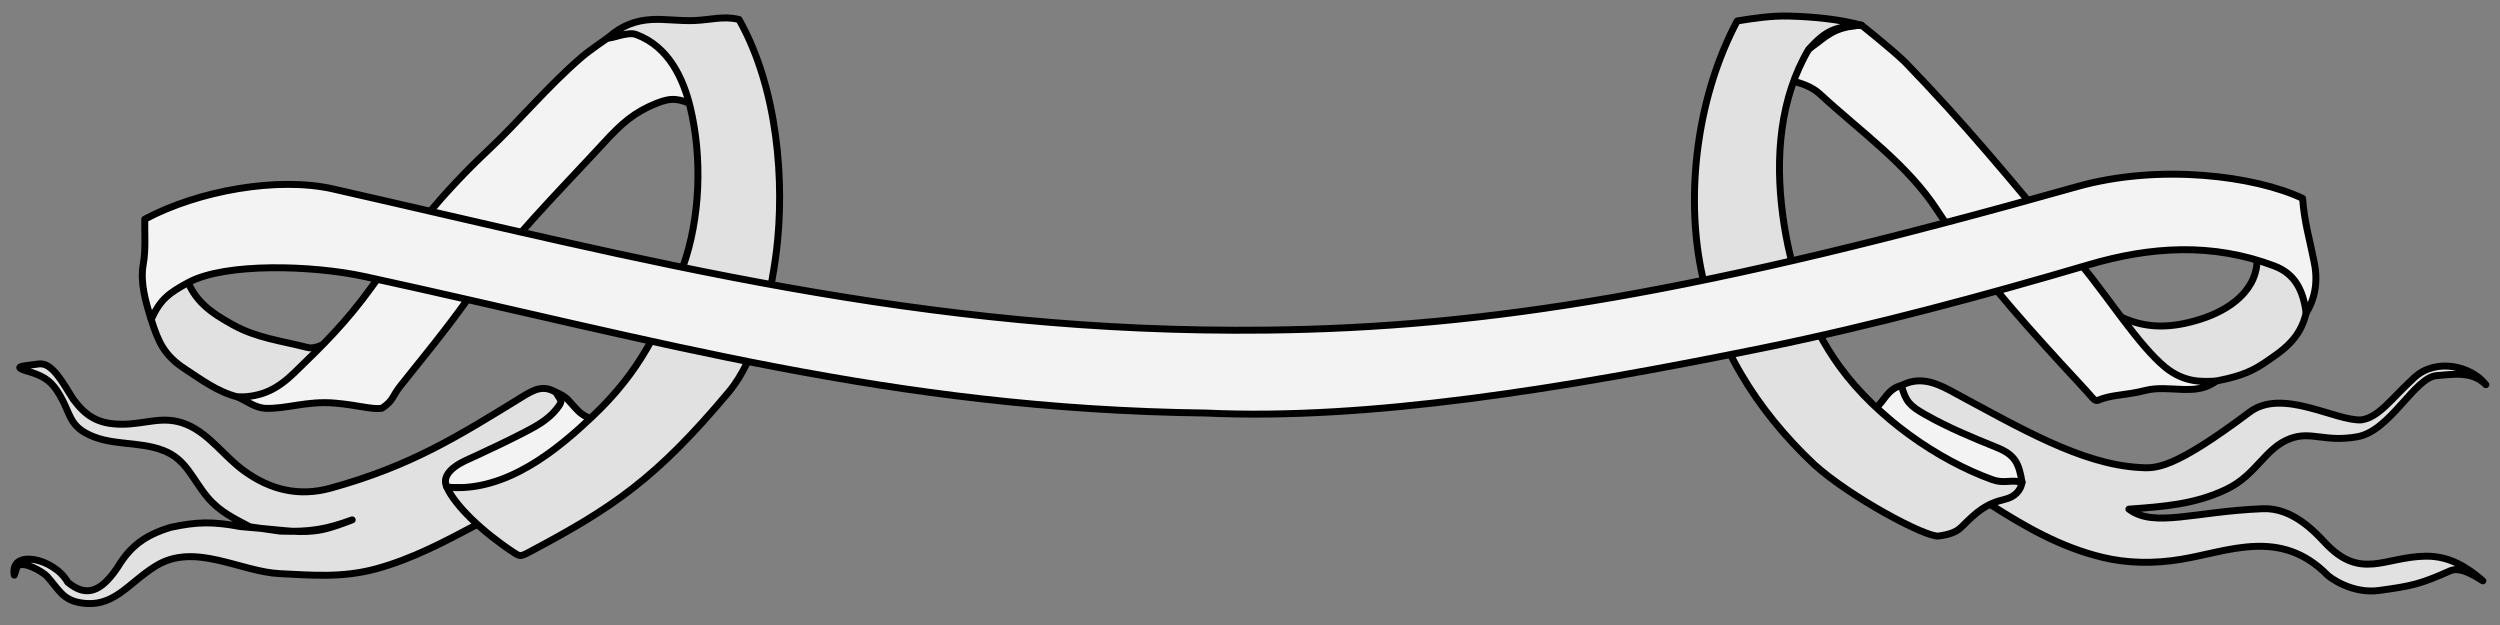 <?xml version="1.0" encoding="UTF-8" standalone="no"?>
<!DOCTYPE svg PUBLIC "-//W3C//DTD SVG 1.1//EN" "http://www.w3.org/Graphics/SVG/1.1/DTD/svg11.dtd">
<svg xmlns:xl="http://www.w3.org/1999/xlink" xmlns="http://www.w3.org/2000/svg" version="1.1" xmlns:dc="http://purl.org/dc/elements/1.1/" viewBox="31.5 90 360 90" width="360" height="90">
  <rect x="31.5" y="90" width="360" height="90" fill="#808080" stroke="none"/>
  <defs>
    <clipPath id="artboard_clip_path">
      <path d="M 31.5 90 L 391.5 90 L 391.5 180 L 31.5 180 Z"/>
    </clipPath>
  </defs>
  <g id="Scroll,_Motto_(9)" stroke="none" fill-opacity="1" stroke-opacity="1" stroke-dasharray="none" fill="none">
    <title>Scroll, Motto (9)</title>
    <g id="Scroll,_Motto_(9)_Layer_2" clip-path="url(#artboard_clip_path)">
      <title>Layer 2</title>
      <g id="Group_794">
        <g id="Graphic_791">
          <title>path1003</title>
          <path d="M 111.56 146.493 C 109.755 145.424 108.514 146.027 106.718 147.131 C 97.448 152.832 90.74 157.07 79.131 160.285 C 74.522 161.561 70.442 160.533 66.692 157.84 C 63.793 155.759 61.698 152.532 58.423 151.145 C 55.016 149.702 52.5 151.134 48.89 151.088 C 45.632 151.046 43.885 149.948 42.056 147.503 C 40.571 145.195 39.036 142.129 37.075 142.408 C 34.923 142.736 32.748 142.714 35.987 143.612 C 38.139 144.312 39.079 145.106 40.161 146.983 C 41.564 149.414 41.492 151.023 43.795 152.331 C 47.258 154.299 51.403 153.444 55.077 154.889 C 58.383 156.191 59.205 159.04 61.441 161.674 C 63.159 163.699 65.182 164.645 67.49 165.864 L 71.863 166.483 C 76.164 166.622 78.439 166.236 82.218 164.861 C 80.818 165.388 79.434 165.936 77.897 166.262 C 75.068 166.861 72.219 166.349 69.363 166.114 L 66.154 165.832 C 62.172 165.092 59.925 165.112 56.068 165.939 C 52.363 167.077 50.271 168.634 48.387 171.768 C 46.181 175.014 44.039 176.19 41.247 173.831 C 39.306 170.361 32.867 168.975 33.556 172.82 L 33.946 171.654 C 34.552 170.542 37.658 172.295 38.297 173.016 C 39.972 174.905 40.531 176.331 42.953 176.777 C 47.861 177.683 49.894 173.98 53.962 171.483 C 59.553 168.051 66.067 172.335 71.811 172.607 C 76.344 172.821 80.821 173.243 85.709 171.899 C 90.948 170.459 95.489 168.016 100.261 165.497 L 97.167 158.506 L 112.599 150.399 L 112.696 147.546 Z" fill="#e1e1e1"/>
          <path d="M 111.56 146.493 C 109.755 145.424 108.514 146.027 106.718 147.131 C 97.448 152.832 90.74 157.07 79.131 160.285 C 74.522 161.561 70.442 160.533 66.692 157.84 C 63.793 155.759 61.698 152.532 58.423 151.145 C 55.016 149.702 52.5 151.134 48.89 151.088 C 45.632 151.046 43.885 149.948 42.056 147.503 C 40.571 145.195 39.036 142.129 37.075 142.408 C 34.923 142.736 32.748 142.714 35.987 143.612 C 38.139 144.312 39.079 145.106 40.161 146.983 C 41.564 149.414 41.492 151.023 43.795 152.331 C 47.258 154.299 51.403 153.444 55.077 154.889 C 58.383 156.191 59.205 159.04 61.441 161.674 C 63.159 163.699 65.182 164.645 67.49 165.864 L 71.863 166.483 C 76.164 166.622 78.439 166.236 82.218 164.861 C 80.818 165.388 79.434 165.936 77.897 166.262 C 75.068 166.861 72.219 166.349 69.363 166.114 L 66.154 165.832 C 62.172 165.092 59.925 165.112 56.068 165.939 C 52.363 167.077 50.271 168.634 48.387 171.768 C 46.181 175.014 44.039 176.19 41.247 173.831 C 39.306 170.361 32.867 168.975 33.556 172.82 L 33.946 171.654 C 34.552 170.542 37.658 172.295 38.297 173.016 C 39.972 174.905 40.531 176.331 42.953 176.777 C 47.861 177.683 49.894 173.98 53.962 171.483 C 59.553 168.051 66.067 172.335 71.811 172.607 C 76.344 172.821 80.821 173.243 85.709 171.899 C 90.948 170.459 95.489 168.016 100.261 165.497 L 97.167 158.506 L 112.599 150.399 L 112.696 147.546 Z" stroke="black" stroke-linecap="butt" stroke-linejoin="round" stroke-width="1"/>
        </g>
        <g id="Graphic_790">
          <title>path1001</title>
          <path d="M 58.225 129.75 C 59.479 133.401 61.829 134.987 65.059 136.784 C 68.459 138.674 72.04 139.076 75.762 140.035 C 77.043 140.365 78.568 139.308 80.035 138.613 L 76.095 144.827 L 70.31 147.463 L 65.764 147.171 C 62.852 146.443 60.637 144.765 58.147 143.138 C 55.134 141.17 54.289 139.236 53.272 135.997 L 53.31 133.993 L 55.273 131.083 Z" fill="#e1e1e1"/>
          <path d="M 58.225 129.75 C 59.479 133.401 61.829 134.987 65.059 136.784 C 68.459 138.674 72.04 139.076 75.762 140.035 C 77.043 140.365 78.568 139.308 80.035 138.613 L 76.095 144.827 L 70.31 147.463 L 65.764 147.171 C 62.852 146.443 60.637 144.765 58.147 143.138 C 55.134 141.17 54.289 139.236 53.272 135.997 L 53.31 133.993 L 55.273 131.083 Z" stroke="black" stroke-linecap="butt" stroke-linejoin="round" stroke-width="1"/>
        </g>
        <g id="Graphic_789">
          <title>path999</title>
          <path d="M 119.033 95.453 C 119.033 95.453 116.46 97.198 115.281 98.206 C 110.429 102.359 106.353 107.347 101.698 111.718 C 95.302 117.723 90.236 124.056 85.157 131.13 C 81.323 136.469 77.886 139.794 73.911 143.646 C 71.415 146.064 69.178 147.172 65.764 147.171 C 67.079 147.804 68.33 148.739 69.703 148.797 C 72.701 148.924 75.698 147.696 79.694 148.045 C 83.185 148.35 84.955 148.99 86.489 148.795 C 88.224 147.628 87.91 147.151 89.142 145.596 C 92.32 141.587 95.557 137.723 98.912 132.994 C 104.687 124.853 111.745 117.838 118.504 110.512 C 121.015 107.79 122.76 106.194 126.049 104.872 C 128.391 103.93 129.288 104.277 131.585 105.162 L 130.802 102.086 L 128.089 96.801 L 124.092 94.181 L 121.476 94.029 Z" fill="#f3f3f3"/>
          <path d="M 119.033 95.453 C 119.033 95.453 116.46 97.198 115.281 98.206 C 110.429 102.359 106.353 107.347 101.698 111.718 C 95.302 117.723 90.236 124.056 85.157 131.13 C 81.323 136.469 77.886 139.794 73.911 143.646 C 71.415 146.064 69.178 147.172 65.764 147.171 C 67.079 147.804 68.33 148.739 69.703 148.797 C 72.701 148.924 75.698 147.696 79.694 148.045 C 83.185 148.35 84.955 148.99 86.489 148.795 C 88.224 147.628 87.91 147.151 89.142 145.596 C 92.32 141.587 95.557 137.723 98.912 132.994 C 104.687 124.853 111.745 117.838 118.504 110.512 C 121.015 107.79 122.76 106.194 126.049 104.872 C 128.391 103.93 129.288 104.277 131.585 105.162 L 130.802 102.086 L 128.089 96.801 L 124.092 94.181 L 121.476 94.029 Z" stroke="black" stroke-linecap="butt" stroke-linejoin="round" stroke-width="1"/>
        </g>
        <g id="Graphic_788">
          <title>path989</title>
          <path d="M 336.742 135.557 C 340.626 137.447 344.336 137.228 348.306 135.985 C 352.507 134.67 356.813 131.755 356.511 126.839 L 362.229 129.047 L 363.843 133.309 L 363.586 135.077 C 362.705 138.765 360.435 140.345 357.422 142.358 C 355.169 143.864 353.174 144.347 350.602 144.882 C 347.216 145.532 345.443 144.426 342.201 143.343 L 337.868 138.366 Z" fill="#e1e1e1"/>
          <path d="M 336.742 135.557 C 340.626 137.447 344.336 137.228 348.306 135.985 C 352.507 134.67 356.813 131.755 356.511 126.839 L 362.229 129.047 L 363.843 133.309 L 363.586 135.077 C 362.705 138.765 360.435 140.345 357.422 142.358 C 355.169 143.864 353.174 144.347 350.602 144.882 C 347.216 145.532 345.443 144.426 342.201 143.343 L 337.868 138.366 Z" stroke="black" stroke-linecap="butt" stroke-linejoin="round" stroke-width="1"/>
        </g>
        <g id="Graphic_787">
          <title>path987</title>
          <path d="M 299.558 93.628 C 299.558 93.628 303.871 97.041 305.84 98.954 C 314.173 107.557 320.627 115.318 331.068 127.95 C 335.224 132.991 339.491 139.75 343.258 142.855 C 346.165 145.25 348.863 144.928 350.602 144.882 C 347.715 147.151 343.856 145.348 340.434 146.222 C 337.714 146.915 336.015 146.801 334.13 147.442 C 333.386 147.75 333.295 147.866 332.581 147.023 C 331.785 146.085 330.293 144.535 328.284 142.337 C 321.795 135.239 315.733 128.379 310.49 120.317 C 306.14 113.628 299.426 108.963 293.586 103.559 C 292.309 102.377 290.691 101.932 289.019 101.498 C 289.921 99.904 290.182 98.341 292.476 96.683 C 294.316 95.422 295.45 93.834 299.558 93.628 Z" fill="#f3f3f3"/>
          <path d="M 299.558 93.628 C 299.558 93.628 303.871 97.041 305.84 98.954 C 314.173 107.557 320.627 115.318 331.068 127.95 C 335.224 132.991 339.491 139.75 343.258 142.855 C 346.165 145.25 348.863 144.928 350.602 144.882 C 347.715 147.151 343.856 145.348 340.434 146.222 C 337.714 146.915 336.015 146.801 334.13 147.442 C 333.386 147.75 333.295 147.866 332.581 147.023 C 331.785 146.085 330.293 144.535 328.284 142.337 C 321.795 135.239 315.733 128.379 310.49 120.317 C 306.14 113.628 299.426 108.963 293.586 103.559 C 292.309 102.377 290.691 101.932 289.019 101.498 C 289.921 99.904 290.182 98.341 292.476 96.683 C 294.316 95.422 295.45 93.834 299.558 93.628 Z" stroke="black" stroke-linecap="butt" stroke-linejoin="round" stroke-width="1"/>
        </g>
        <g id="Graphic_786">
          <title>path993</title>
          <path d="M 305.302 145.516 C 307.736 144.239 309.939 144.944 312.362 146.248 C 322.584 151.751 331.151 156.794 339.5 157.315 C 341.884 157.464 344.227 157.756 355.453 149.339 C 360.149 145.818 367.825 150.681 371.542 150.464 C 374.081 150.098 375.861 147.393 379.177 144.358 C 382.309 141.492 387.395 142.705 389.459 145.393 C 387.445 143.321 384.512 143.95 382.374 144.087 C 379.177 144.358 375.7 152.054 370.968 152.891 C 366.239 153.727 364.36 152.042 361.344 153.137 C 357.668 154.472 356.473 158.348 352.154 160.433 C 347.583 162.64 343.009 162.95 338.06 163.317 C 341.653 166.049 347.52 163.64 357.352 163.253 C 361.601 163.086 364.812 166.559 366.302 168.149 C 371.448 173.639 374.857 170.162 380.823 170.089 C 384.18 170.049 386.748 171.655 389.035 173.64 C 387.757 172.857 385.751 171.562 384.32 172.2 C 379.965 174.144 378.734 174.387 374.112 175.024 C 370.173 175.568 366.965 173.128 366.666 172.824 C 359.937 165.997 352.512 169.367 345.711 170.522 C 341.605 171.22 337.705 171.099 334.203 170.243 C 328.209 168.778 323.267 165.927 318.15 162.68 L 319.623 156.889 L 304.498 148.255 Z" fill="#e1e1e1"/>
          <path d="M 305.302 145.516 C 307.736 144.239 309.939 144.944 312.362 146.248 C 322.584 151.751 331.151 156.794 339.5 157.315 C 341.884 157.464 344.227 157.756 355.453 149.339 C 360.149 145.818 367.825 150.681 371.542 150.464 C 374.081 150.098 375.861 147.393 379.177 144.358 C 382.309 141.492 387.395 142.705 389.459 145.393 C 387.445 143.321 384.512 143.95 382.374 144.087 C 379.177 144.358 375.7 152.054 370.968 152.891 C 366.239 153.727 364.36 152.042 361.344 153.137 C 357.668 154.472 356.473 158.348 352.154 160.433 C 347.583 162.64 343.009 162.95 338.06 163.317 C 341.653 166.049 347.52 163.64 357.352 163.253 C 361.601 163.086 364.812 166.559 366.302 168.149 C 371.448 173.639 374.857 170.162 380.823 170.089 C 384.18 170.049 386.748 171.655 389.035 173.64 C 387.757 172.857 385.751 171.562 384.32 172.2 C 379.965 174.144 378.734 174.387 374.112 175.024 C 370.173 175.568 366.965 173.128 366.666 172.824 C 359.937 165.997 352.512 169.367 345.711 170.522 C 341.605 171.22 337.705 171.099 334.203 170.243 C 328.209 168.778 323.267 165.927 318.15 162.68 L 319.623 156.889 L 304.498 148.255 Z" stroke="black" stroke-linecap="butt" stroke-linejoin="round" stroke-width="1"/>
        </g>
        <g id="Graphic_785">
          <title>path991</title>
          <path d="M 305.302 145.516 C 303.39 145.961 302.874 147.641 301.674 148.717 L 309.642 155.841 C 309.642 155.841 317.281 159.172 317.748 159.355 C 318.214 159.538 321.869 159.835 321.869 159.835 L 322.674 159.444 C 322.213 156.608 321.616 155.474 318.983 154.412 C 315.465 152.993 312.035 151.575 308.756 149.714 C 306.538 148.454 305.928 147.855 305.302 145.516 Z" fill="#f3f3f3"/>
          <path d="M 305.302 145.516 C 303.39 145.961 302.874 147.641 301.674 148.717 L 309.642 155.841 C 309.642 155.841 317.281 159.172 317.748 159.355 C 318.214 159.538 321.869 159.835 321.869 159.835 L 322.674 159.444 C 322.213 156.608 321.616 155.474 318.983 154.412 C 315.465 152.993 312.035 151.575 308.756 149.714 C 306.538 148.454 305.928 147.855 305.302 145.516 Z" stroke="black" stroke-linecap="butt" stroke-linejoin="round" stroke-width="1"/>
        </g>
        <g id="Graphic_784">
          <title>path985</title>
          <path d="M 291.944 97.109 C 294.565 94.242 295.813 93.864 299.558 93.628 C 296.258 92.759 292.768 92.418 289.175 92.314 C 286.657 92.241 284.143 92.611 281.655 93.018 C 276.16 103.339 274.314 116.56 276.241 127.67 C 278.295 139.514 284.56 149.153 292.675 156.829 C 297.869 161.561 308.93 167.481 310.706 167.188 C 311.854 166.998 313.056 166.784 313.951 165.894 C 316.175 163.685 317.388 162.566 320.266 161.881 C 321.614 161.56 322.51 160.622 322.674 159.444 C 321.005 159.016 320.103 159.688 318.397 159.072 C 310.543 156.237 301.792 150.169 296.437 142.817 C 291.831 136.495 289.26 128.803 288.219 121.014 C 287.095 112.613 287.829 104.1 291.944 97.109 Z" fill="#e1e1e1"/>
          <path d="M 291.944 97.109 C 294.565 94.242 295.813 93.864 299.558 93.628 C 296.258 92.759 292.768 92.418 289.175 92.314 C 286.657 92.241 284.143 92.611 281.655 93.018 C 276.16 103.339 274.314 116.56 276.241 127.67 C 278.295 139.514 284.56 149.153 292.675 156.829 C 297.869 161.561 308.93 167.481 310.706 167.188 C 311.854 166.998 313.056 166.784 313.951 165.894 C 316.175 163.685 317.388 162.566 320.266 161.881 C 321.614 161.56 322.51 160.622 322.674 159.444 C 321.005 159.016 320.103 159.688 318.397 159.072 C 310.543 156.237 301.792 150.169 296.437 142.817 C 291.831 136.495 289.26 128.803 288.219 121.014 C 287.095 112.613 287.829 104.1 291.944 97.109 Z" stroke="black" stroke-linecap="butt" stroke-linejoin="round" stroke-width="1"/>
        </g>
        <g id="Graphic_783">
          <title>path997</title>
          <path d="M 95.85 160.148 C 94.711 157.783 98.678 156.254 99.344 155.951 C 101.972 154.744 104.578 153.513 107.144 152.185 C 108.828 151.313 110.492 150.368 111.654 148.892 C 112.637 147.643 112.294 147.833 111.56 146.493 C 113.325 147.205 113.425 147.835 114.738 149.146 C 115.584 149.99 116.328 150.091 116.959 150.625 C 116.959 150.625 108.965 157.05 108.752 157.066 C 108.538 157.082 100.818 160.428 100.818 160.428 Z" fill="#f3f3f3"/>
          <path d="M 95.85 160.148 C 94.711 157.783 98.678 156.254 99.344 155.951 C 101.972 154.744 104.578 153.513 107.144 152.185 C 108.828 151.313 110.492 150.368 111.654 148.892 C 112.637 147.643 112.294 147.833 111.56 146.493 C 113.325 147.205 113.425 147.835 114.738 149.146 C 115.584 149.99 116.328 150.091 116.959 150.625 C 116.959 150.625 108.965 157.05 108.752 157.066 C 108.538 157.082 100.818 160.428 100.818 160.428 Z" stroke="black" stroke-linecap="butt" stroke-linejoin="round" stroke-width="1"/>
        </g>
        <g id="Graphic_782">
          <title>path995</title>
          <path d="M 119.033 95.453 C 121.083 93.622 123.114 92.939 125.326 92.812 C 127.218 92.703 129.244 93.043 131.497 92.958 C 133.796 92.871 135.684 92.256 137.92 92.807 C 143.594 102.875 144.5 116.423 143.311 126.135 C 142.425 133.112 140.478 141.617 136.459 146.422 C 125.995 158.929 119.744 163.109 107.772 169.469 C 106.424 170.185 106.375 170.148 105.403 169.509 C 101.104 166.684 97.047 162.875 95.85 160.148 C 104.395 160.999 111.895 154.586 116.688 150.084 C 123.667 143.528 126.618 137.336 129.801 128.532 C 132.372 121.418 132.64 112.652 130.896 105.446 C 129.909 101.369 127.827 96.712 123.088 94.966 C 121.843 94.508 119.491 95.642 119.033 95.453 Z" fill="#e1e1e1"/>
          <path d="M 119.033 95.453 C 121.083 93.622 123.114 92.939 125.326 92.812 C 127.218 92.703 129.244 93.043 131.497 92.958 C 133.796 92.871 135.684 92.256 137.92 92.807 C 143.594 102.875 144.5 116.423 143.311 126.135 C 142.425 133.112 140.478 141.617 136.459 146.422 C 125.995 158.929 119.744 163.109 107.772 169.469 C 106.424 170.185 106.375 170.148 105.403 169.509 C 101.104 166.684 97.047 162.875 95.85 160.148 C 104.395 160.999 111.895 154.586 116.688 150.084 C 123.667 143.528 126.618 137.336 129.801 128.532 C 132.372 121.418 132.64 112.652 130.896 105.446 C 129.909 101.369 127.827 96.712 123.088 94.966 C 121.843 94.508 119.491 95.642 119.033 95.453 Z" stroke="black" stroke-linecap="butt" stroke-linejoin="round" stroke-width="1"/>
        </g>
        <g id="Graphic_781">
          <title>path983</title>
          <path d="M 52.347 121.564 C 60.076 117.428 71.545 115.412 79.451 117.207 C 124.314 127.392 164.32 138.101 213.971 137.537 C 245.787 137.175 276.6 132.134 330.56 116.883 C 342.505 113.507 356.29 115.344 363.075 118.566 C 363.331 122.009 364.036 124.214 364.702 127.556 C 365.309 130.301 364.968 132.825 363.586 135.077 C 363.162 131.79 361.965 129.424 359.016 128.307 C 350.076 124.918 341.197 125.494 332.281 128.123 C 317.559 132.464 301.3 136.874 285.424 140.103 C 256.176 146.051 228.399 150.547 205.168 149.479 C 159.834 148.908 126.112 138.99 83.97 129.815 C 76.546 128.199 64.005 127.8 58.672 130.657 C 55.758 132.218 54.544 133.174 53.272 135.997 C 52.467 133.467 51.653 130.669 52.13 128.044 C 52.51 125.949 52.312 123.544 52.347 121.564 Z" fill="#f3f3f3"/>
          <path d="M 52.347 121.564 C 60.076 117.428 71.545 115.412 79.451 117.207 C 124.314 127.392 164.32 138.101 213.971 137.537 C 245.787 137.175 276.6 132.134 330.56 116.883 C 342.505 113.507 356.29 115.344 363.075 118.566 C 363.331 122.009 364.036 124.214 364.702 127.556 C 365.309 130.301 364.968 132.825 363.586 135.077 C 363.162 131.79 361.965 129.424 359.016 128.307 C 350.076 124.918 341.197 125.494 332.281 128.123 C 317.559 132.464 301.3 136.874 285.424 140.103 C 256.176 146.051 228.399 150.547 205.168 149.479 C 159.834 148.908 126.112 138.99 83.97 129.815 C 76.546 128.199 64.005 127.8 58.672 130.657 C 55.758 132.218 54.544 133.174 53.272 135.997 C 52.467 133.467 51.653 130.669 52.13 128.044 C 52.51 125.949 52.312 123.544 52.347 121.564 Z" stroke="black" stroke-linecap="butt" stroke-linejoin="round" stroke-width="1"/>
        </g>
      </g>
    </g>
  </g>
</svg>
